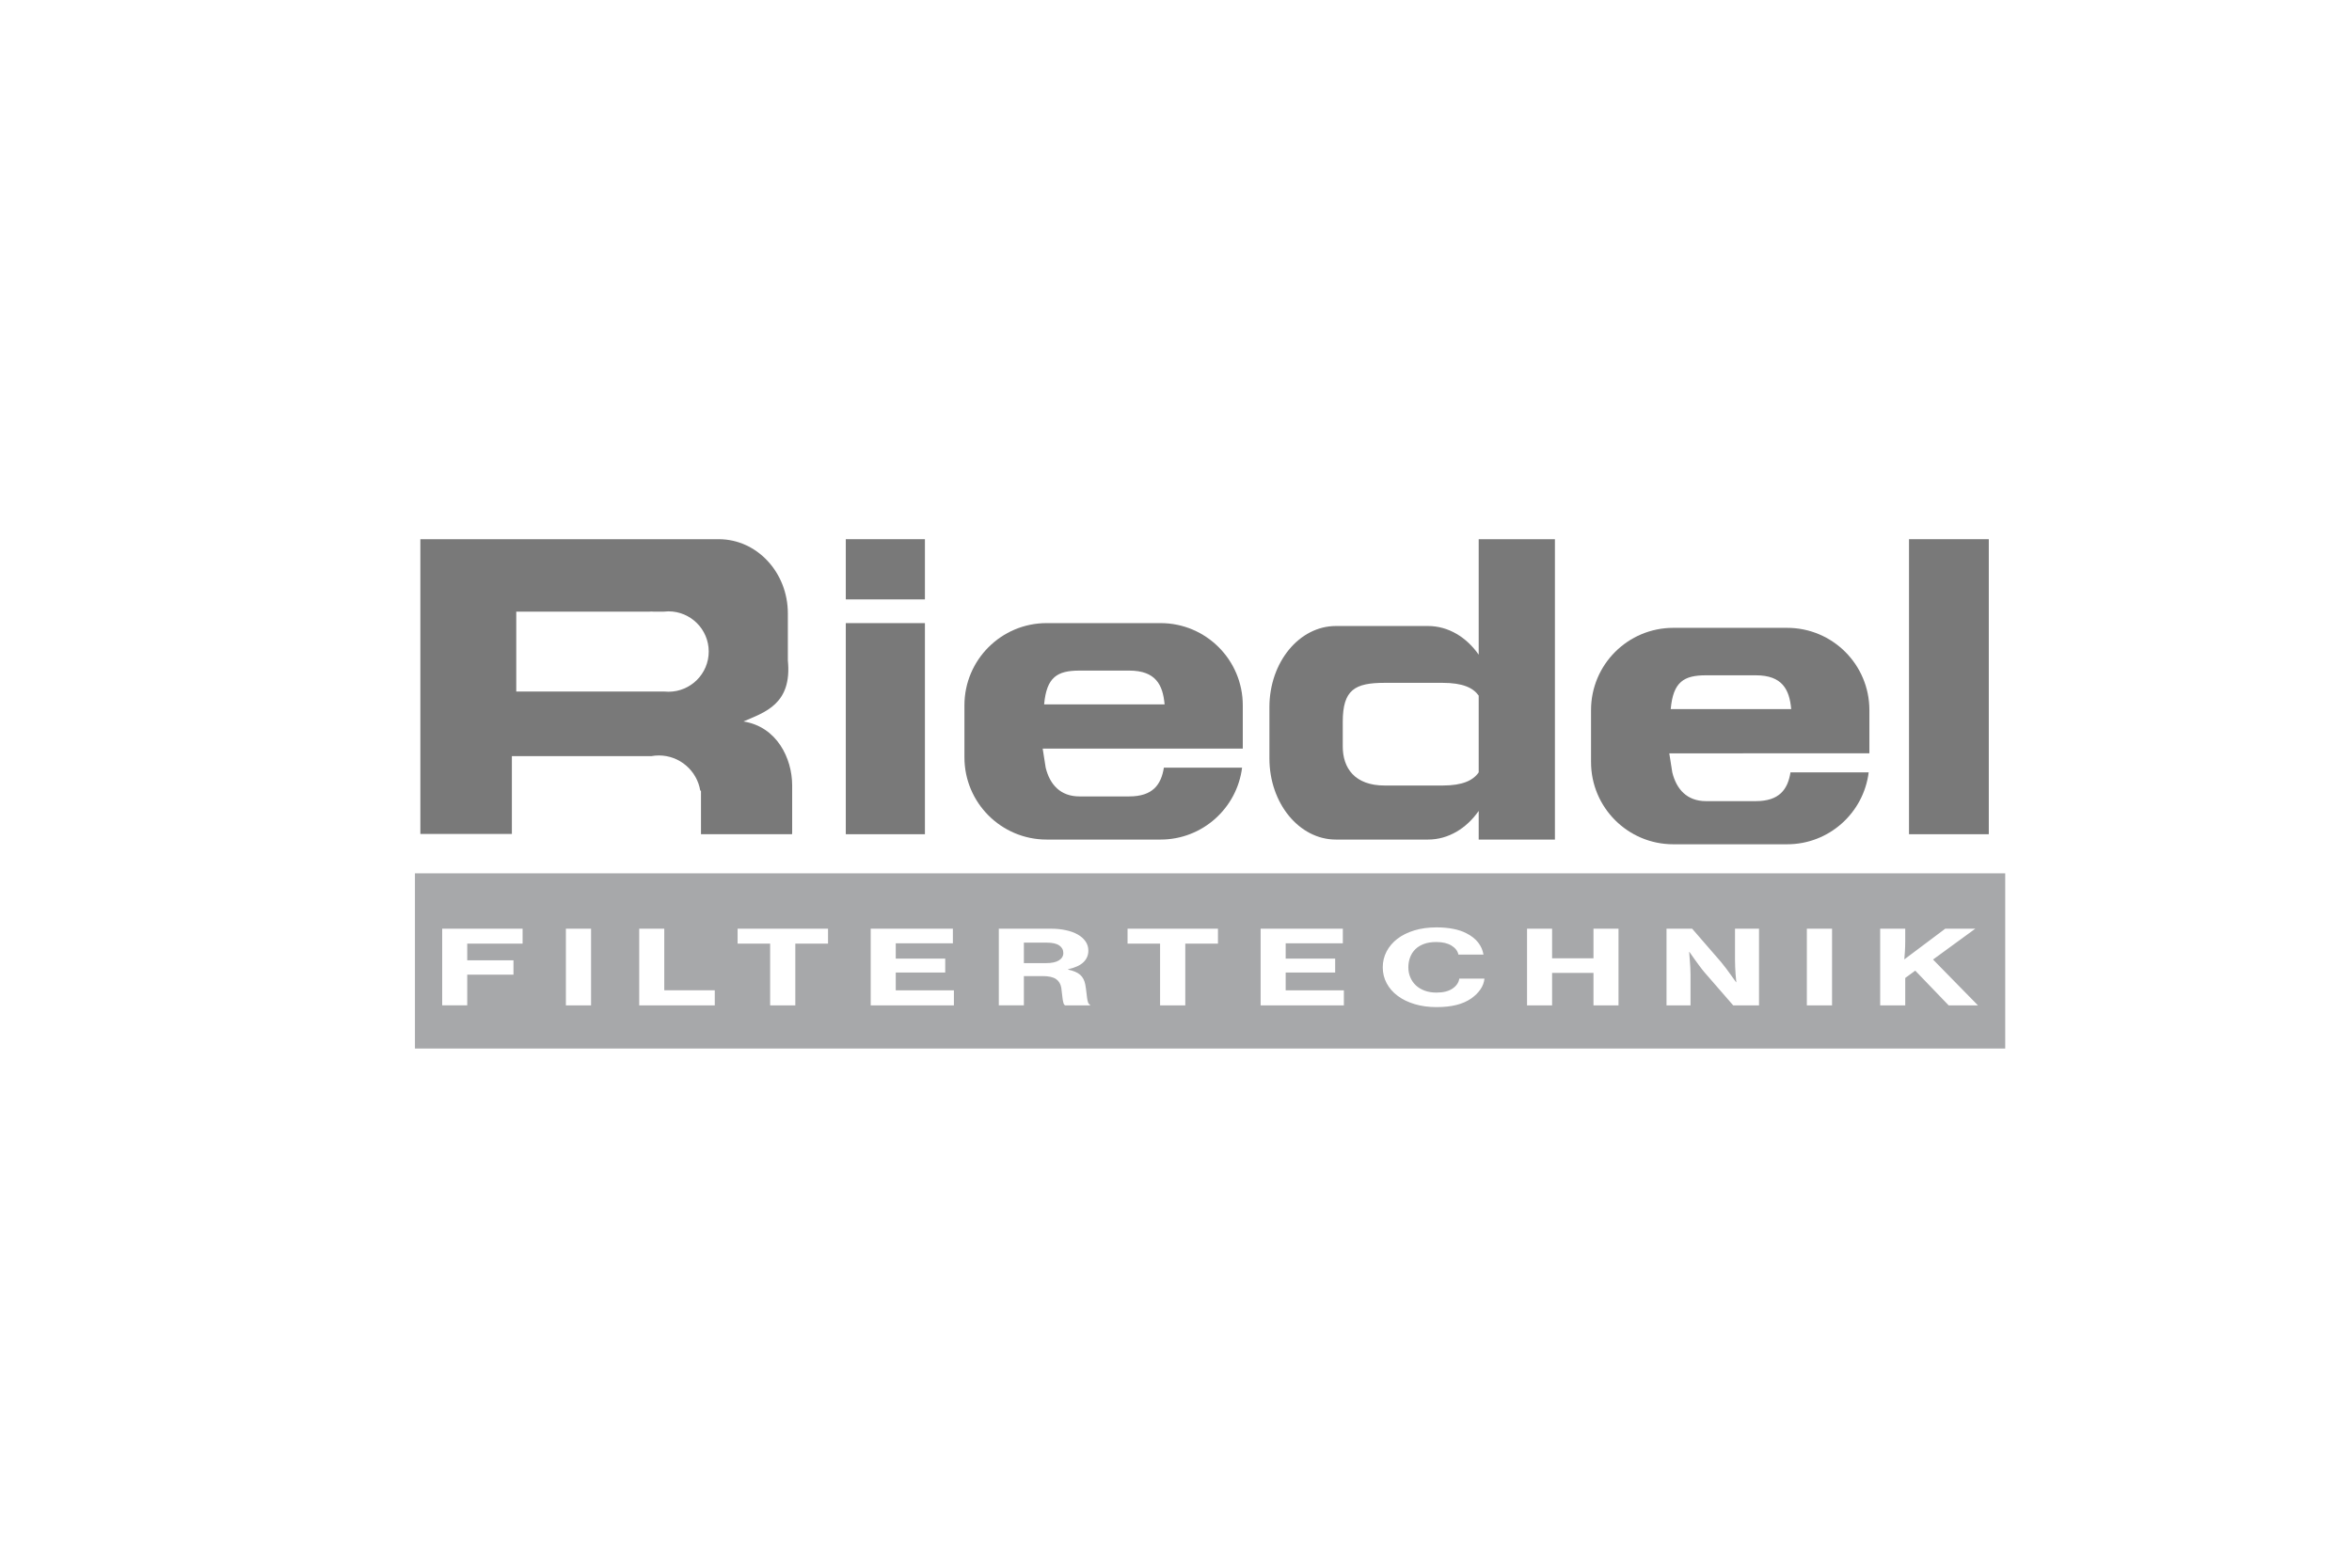 <?xml version="1.0" encoding="utf-8"?>
<!-- Generator: Adobe Illustrator 15.0.0, SVG Export Plug-In . SVG Version: 6.00 Build 0)  -->
<!DOCTYPE svg PUBLIC "-//W3C//DTD SVG 1.1//EN" "http://www.w3.org/Graphics/SVG/1.1/DTD/svg11.dtd">
<svg version="1.1" id="Ebene_1" xmlns="http://www.w3.org/2000/svg" xmlns:xlink="http://www.w3.org/1999/xlink" x="0px" y="0px"
	 width="150px" height="100px" viewBox="0 0 150 100" enable-background="new 0 0 150 100" xml:space="preserve">
<g>
	<path fill="#797979" d="M42.015,48.189c1.333,0,2.437,0.973,2.645,2.246h0.046v2.778h5.809c0.001-0.037,0.006-0.074,0.006-0.111
		v-2.998c0-1.742-0.982-3.751-3.108-4.083c1.346-0.586,3.116-1.094,2.833-3.896v-2.996c0-2.615-1.972-4.734-4.404-4.734h-0.64H39.74
		h-7.095h-4.482h-1.354v18.803h5.836v-4.78v-0.184h8.887C41.688,48.206,41.85,48.189,42.015,48.189z M32.925,39.014h8.524
		c0.033-0.001,0.064-0.005,0.099-0.005c0.033,0,0.065,0.004,0.098,0.005h0.702c0.093-0.011,0.187-0.017,0.282-0.017
		c1.419,0,2.57,1.148,2.57,2.564s-1.151,2.564-2.57,2.564c-0.083,0-0.165-0.004-0.245-0.012h-9.46V39.014z"/>
	<rect x="53.941" y="39.748" fill="#797979" width="5.046" height="13.465"/>
	<rect x="53.941" y="34.394" fill="#797979" width="5.046" height="3.841"/>
	<path fill="#797979" d="M74.305,47.753h3.349h1.605v-2.761c0-2.896-2.348-5.245-5.245-5.245h-7.263
		c-2.896,0-5.244,2.349-5.244,5.245v3.317c0,2.897,2.349,5.245,5.244,5.245h7.263c2.672,0,4.875-2.002,5.2-4.586h-4.987
		c-0.173,1.079-0.703,1.834-2.212,1.834h-3.172c-1.214,0-1.889-0.755-2.154-1.834l-0.191-1.215H74.305z M68.844,42.776h3.172
		c1.689,0,2.146,0.907,2.257,2.155H66.59C66.747,43.188,67.428,42.776,68.844,42.776z"/>
	<path fill="#797979" d="M94.305,34.394v7.367c-0.779-1.117-1.938-1.829-3.232-1.829h-5.875c-2.342,0-4.24,2.316-4.24,5.174v3.274
		c0,2.858,1.898,5.174,4.24,5.174h5.875c1.295,0,2.453-0.711,3.232-1.828v1.828h4.861V34.394H94.305z M92.002,50.107h-3.697
		c-1.904,0-2.67-1.113-2.67-2.488v-1.574c0-2.045,0.766-2.488,2.67-2.488h3.697c1.283,0,1.953,0.316,2.303,0.816v4.893
		C93.953,49.781,93.279,50.107,92.002,50.107z"/>
	<path fill="#797979" d="M114.266,48.054h3.35h1.605v-2.761c0-2.896-2.348-5.244-5.244-5.244h-7.264
		c-2.895,0-5.244,2.348-5.244,5.244v3.317c0,2.897,2.35,5.245,5.244,5.245h7.264c2.672,0,4.875-2.002,5.199-4.587h-4.986
		c-0.174,1.079-0.703,1.835-2.213,1.835h-3.172c-1.213,0-1.889-0.756-2.154-1.835l-0.191-1.214H114.266z M108.805,43.076h3.172
		c1.691,0,2.146,0.908,2.258,2.156h-7.684C106.707,43.489,107.389,43.076,108.805,43.076z"/>
	<rect x="121.748" y="34.394" fill="#797979" width="5.088" height="18.819"/>
	<g>
		<path fill="#A7A8AA" d="M67.556,60.309c-0.173-0.119-0.437-0.18-0.794-0.18h-1.464v1.307h1.418c0.356,0,0.629-0.057,0.815-0.174
			c0.188-0.115,0.283-0.273,0.283-0.471C67.815,60.592,67.728,60.43,67.556,60.309z"/>
		<path fill="#A7A8AA" d="M26.463,55.707v11.178h101.421V55.707H26.463z M33.329,60.193h-3.531v1.064h2.949v0.914h-2.949v1.959
			h-1.597V59.24h5.128V60.193z M37.696,64.131h-1.606V59.24h1.606V64.131z M45.584,64.131h-4.818V59.24h1.598v3.93h3.221V64.131z
			 M52.807,60.193h-2.085v3.938h-1.606v-3.938h-2.075V59.24h5.767V60.193z M60.836,64.131H55.53V59.24h5.24v0.934h-3.643v0.973
			h3.155v0.889h-3.155v1.135h3.709V64.131z M69.514,64.131h-1.578c-0.05-0.018-0.086-0.063-0.107-0.133s-0.041-0.156-0.057-0.26
			c-0.016-0.102-0.029-0.217-0.042-0.344s-0.028-0.26-0.047-0.395c-0.044-0.246-0.159-0.43-0.343-0.553
			c-0.185-0.123-0.471-0.184-0.859-0.184h-1.183v1.867h-1.598V59.24h3.325c0.338,0,0.652,0.031,0.943,0.094
			c0.292,0.061,0.543,0.152,0.757,0.271c0.213,0.121,0.38,0.268,0.502,0.441c0.122,0.172,0.183,0.371,0.183,0.594
			c0,0.289-0.104,0.535-0.31,0.736s-0.535,0.352-0.985,0.453v0.02c0.35,0.074,0.607,0.186,0.773,0.332s0.274,0.352,0.325,0.613
			c0.03,0.168,0.054,0.324,0.069,0.471s0.032,0.277,0.048,0.395c0.016,0.115,0.036,0.211,0.062,0.281
			c0.024,0.074,0.065,0.119,0.121,0.137V64.131z M77.676,60.193h-2.084v3.938h-1.607v-3.938H71.91V59.24h5.766V60.193z
			 M85.707,64.131h-5.309V59.24h5.242v0.934h-3.645v0.973h3.156v0.889h-3.156v1.135h3.711V64.131z M94.412,63.115
			c-0.15,0.217-0.346,0.408-0.582,0.574c-0.264,0.184-0.576,0.322-0.939,0.414s-0.789,0.139-1.277,0.139
			c-0.508,0-0.973-0.064-1.395-0.191s-0.785-0.303-1.084-0.529c-0.301-0.225-0.535-0.492-0.701-0.805
			c-0.166-0.311-0.248-0.648-0.248-1.012s0.082-0.701,0.244-1.012s0.393-0.58,0.689-0.809c0.297-0.227,0.658-0.406,1.08-0.535
			c0.424-0.129,0.895-0.193,1.414-0.193c0.389,0,0.746,0.031,1.07,0.096c0.326,0.063,0.607,0.158,0.846,0.285
			c0.318,0.162,0.568,0.359,0.746,0.592c0.18,0.232,0.289,0.486,0.334,0.762h-1.598c-0.049-0.232-0.197-0.424-0.445-0.576
			c-0.248-0.15-0.568-0.225-0.963-0.225c-0.301,0-0.563,0.039-0.785,0.121c-0.221,0.082-0.406,0.193-0.553,0.338
			c-0.148,0.145-0.258,0.316-0.334,0.514c-0.074,0.195-0.113,0.41-0.113,0.643s0.043,0.447,0.129,0.645
			c0.084,0.197,0.201,0.365,0.355,0.508s0.342,0.254,0.564,0.336c0.221,0.082,0.471,0.121,0.746,0.121
			c0.432,0,0.773-0.086,1.023-0.256s0.395-0.383,0.432-0.637h1.605C94.648,62.666,94.563,62.898,94.412,63.115z M103.221,64.131
			h-1.596v-2.07h-2.639v2.07h-1.598V59.24h1.598v1.887h2.639V59.24h1.596V64.131z M112.182,64.131h-1.645l-1.822-2.096
			c-0.105-0.123-0.215-0.262-0.328-0.416c-0.113-0.152-0.217-0.295-0.311-0.426c-0.113-0.154-0.221-0.309-0.328-0.467h-0.02
			c0.014,0.17,0.025,0.342,0.039,0.512c0.012,0.145,0.023,0.301,0.033,0.467c0.008,0.166,0.014,0.32,0.014,0.461v1.965h-1.531V59.24
			h1.635l1.84,2.123c0.107,0.127,0.215,0.264,0.324,0.41c0.109,0.148,0.211,0.287,0.305,0.418l0.33,0.461h0.018
			c-0.018-0.168-0.033-0.336-0.047-0.506c-0.012-0.146-0.021-0.301-0.027-0.467c-0.006-0.168-0.01-0.32-0.01-0.461V59.24h1.531
			V64.131z M116.84,64.131h-1.607V59.24h1.607V64.131z M124.277,64.131l-2.131-2.215l-0.639,0.467v1.748h-1.598V59.24h1.598v0.803
			c0,0.225-0.008,0.439-0.02,0.648c-0.012,0.207-0.025,0.377-0.039,0.508l2.611-1.959h1.916l-2.695,1.967l2.865,2.924H124.277z"/>
	</g>
</g>
</svg>

